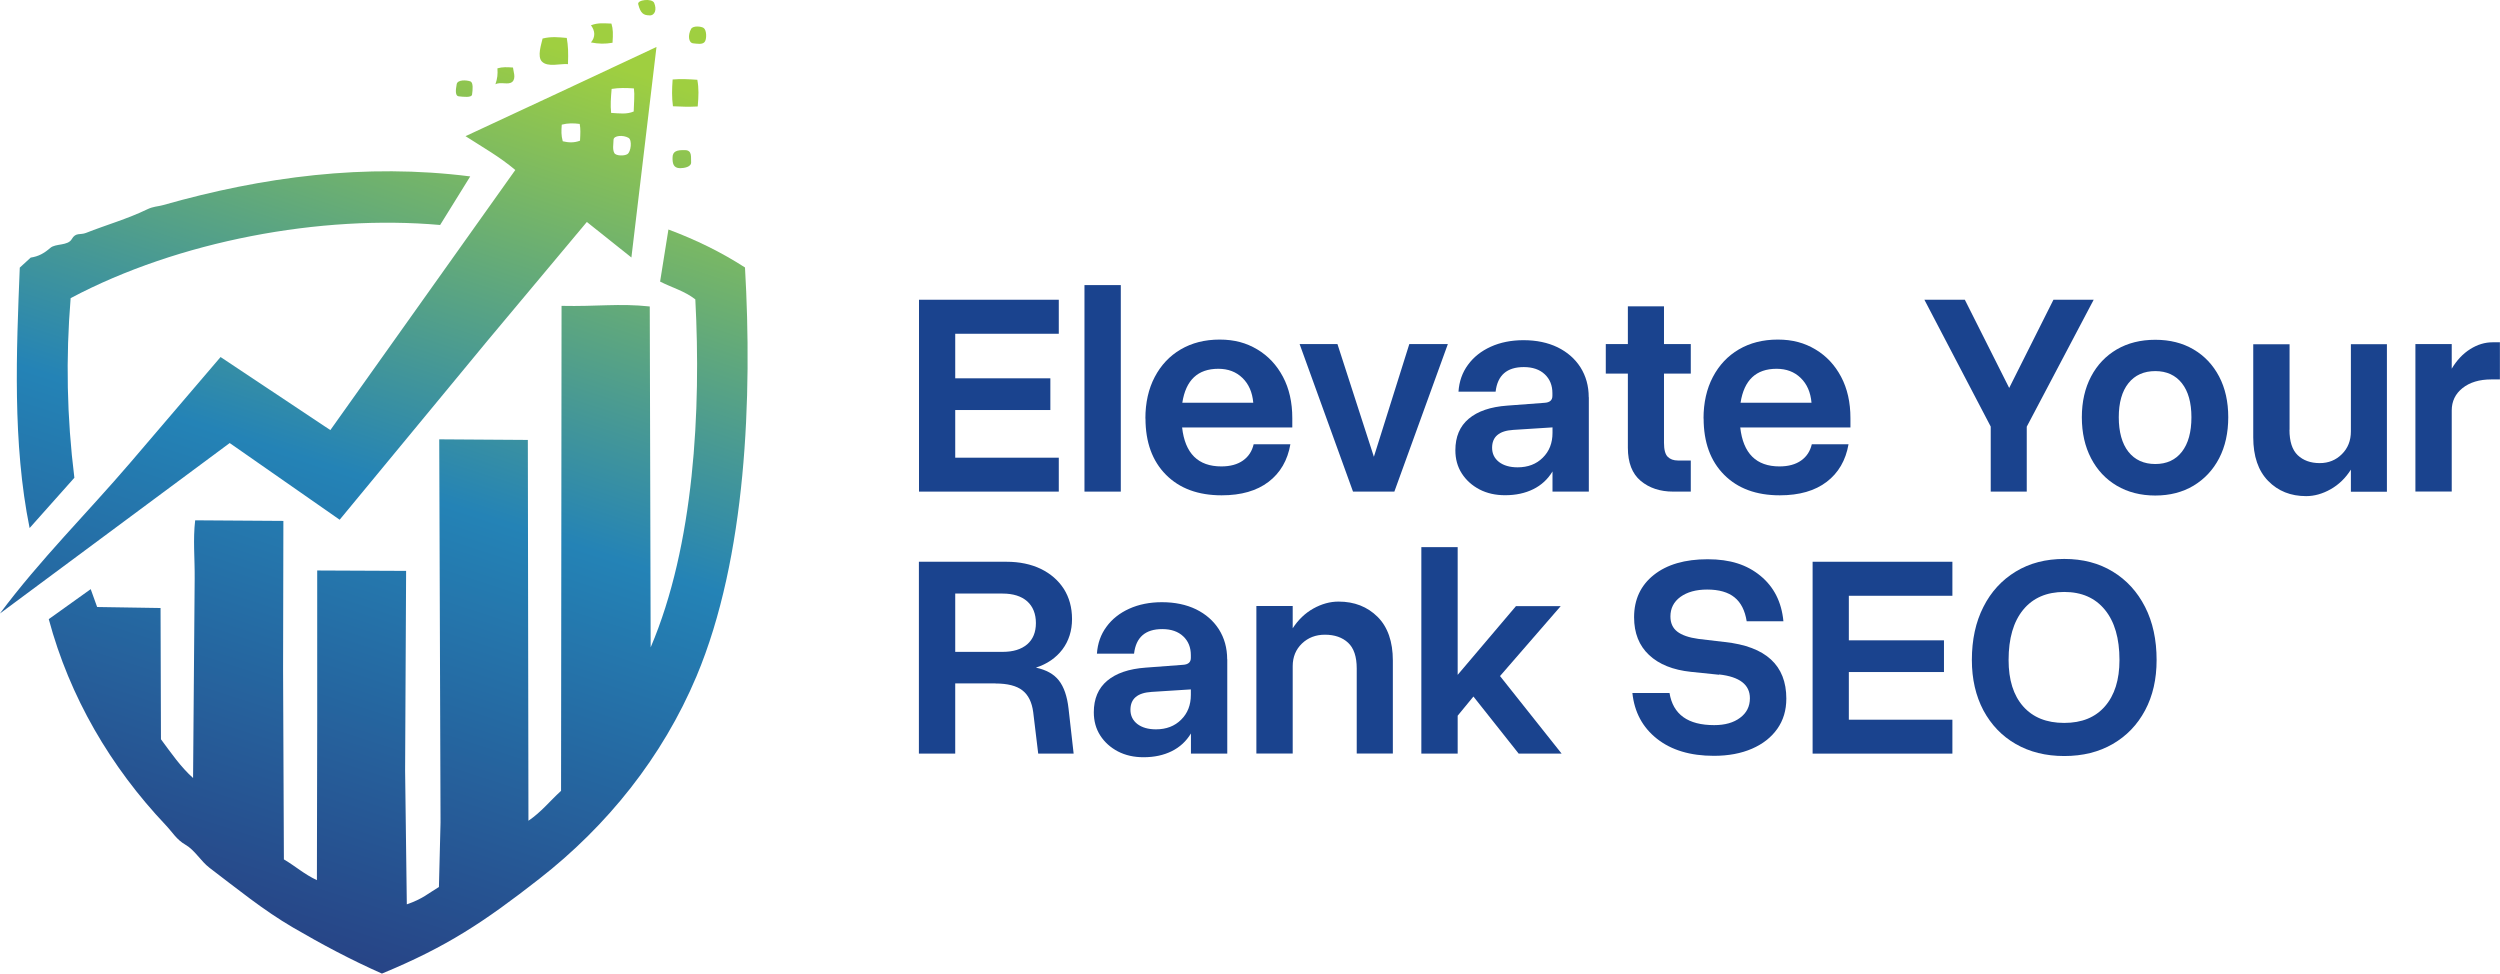 <?xml version="1.0" encoding="UTF-8"?>
<svg id="Layer_2" data-name="Layer 2" xmlns="http://www.w3.org/2000/svg" xmlns:xlink="http://www.w3.org/1999/xlink" viewBox="0 0 249.13 97.04">
  <defs>
    <style>
      .cls-1 {
        fill: url(#linear-gradient-8);
      }

      .cls-2 {
        fill: url(#linear-gradient-7);
      }

      .cls-3 {
        fill: url(#linear-gradient-5);
      }

      .cls-4 {
        fill: url(#linear-gradient-6);
      }

      .cls-5 {
        fill: url(#linear-gradient-9);
      }

      .cls-6 {
        fill: url(#linear-gradient-4);
      }

      .cls-7 {
        fill: url(#linear-gradient-3);
      }

      .cls-8 {
        fill: url(#linear-gradient-2);
      }

      .cls-9 {
        fill: url(#linear-gradient);
      }

      .cls-10 {
        fill: #1a438e;
      }

      .cls-11 {
        fill: url(#linear-gradient-10);
      }

      .cls-12 {
        fill: url(#linear-gradient-11);
      }
    </style>
    <linearGradient id="linear-gradient" x1="27.74" y1="93.87" x2="56.5" y2="5.05" gradientUnits="userSpaceOnUse">
      <stop offset="0" stop-color="#274486"/>
      <stop offset=".5" stop-color="#2483b6"/>
      <stop offset="1" stop-color="#9fcf40"/>
    </linearGradient>
    <linearGradient id="linear-gradient-2" x1="16.32" y1="90.18" x2="45.07" y2="1.35" xlink:href="#linear-gradient"/>
    <linearGradient id="linear-gradient-3" x1="3.7" y1="86.09" x2="32.46" y2="-2.73" xlink:href="#linear-gradient"/>
    <linearGradient id="linear-gradient-4" x1="39.64" y1="97.73" x2="68.4" y2="8.9" xlink:href="#linear-gradient"/>
    <linearGradient id="linear-gradient-5" x1="26.71" y1="93.54" x2="55.47" y2="4.71" xlink:href="#linear-gradient"/>
    <linearGradient id="linear-gradient-6" x1="30.39" y1="94.73" x2="59.15" y2="5.9" xlink:href="#linear-gradient"/>
    <linearGradient id="linear-gradient-7" x1="22.9" y1="92.31" x2="51.65" y2="3.48" xlink:href="#linear-gradient"/>
    <linearGradient id="linear-gradient-8" x1="19.62" y1="91.25" x2="48.38" y2="2.42" xlink:href="#linear-gradient"/>
    <linearGradient id="linear-gradient-9" x1="41.29" y1="98.26" x2="70.04" y2="9.43" xlink:href="#linear-gradient"/>
    <linearGradient id="linear-gradient-10" x1="33.67" y1="95.79" x2="62.42" y2="6.96" xlink:href="#linear-gradient"/>
    <linearGradient id="linear-gradient-11" x1="39.11" y1="97.55" x2="67.86" y2="8.73" xlink:href="#linear-gradient"/>
  </defs>
  <g id="Layer_1-2" data-name="Layer 1">
    <g>
      <g>
        <path class="cls-9" d="M74.25,26.66c-2.41-1.55-4.87-2.75-7.64-3.79l-.83,5.19c1.22.62,2.4.92,3.51,1.77.58,11-.1,24.48-4.45,34.68l-.09-33.97c-3.08-.33-5.24.02-8.79-.06l-.05,48.33c-1.16,1.06-1.95,2.09-3.25,2.98l-.06-37.95-8.83-.06.13,38.17-.16,6.44c-1.04.62-1.62,1.19-3.2,1.73l-.17-13.33.1-19.9-8.86-.04v15.02s-.03,15.84-.03,15.84c-1.28-.6-2.06-1.34-3.29-2.07l-.08-18.9.03-14.83-8.79-.06c-.23,1.94-.03,3.77-.05,5.83l-.16,19.85c-1.23-1.1-2.17-2.47-3.2-3.86l-.04-13.08-6.32-.1-.64-1.78-4.18,2.99c2.08,7.75,6.15,14.71,11.66,20.53.69.73,1.06,1.43,1.96,1.95.94.54,1.52,1.63,2.4,2.3,2.73,2.07,5.37,4.23,8.32,5.95,2.92,1.7,5.71,3.19,8.86,4.59,6.48-2.68,10.16-5.13,15.68-9.44,6.77-5.28,12.28-12.13,15.67-20.19,4.98-11.85,5.57-27.92,4.83-40.74Z"/>
        <path class="cls-8" d="M33.85,51.79l14.74-17.85,9.89-11.82,4.44,3.54,2.5-20.98-9.65,4.52-9.38,4.37c1.73,1.12,3.36,2.02,4.96,3.37l-18.43,25.92-10.94-7.28-8.99,10.52c-4.32,5.05-8.96,9.63-13,15.04l22.9-16.99,10.94,7.63ZM62.52,15.36c-.32.2-1.15.18-1.3-.11-.2-.37-.09-.85-.08-1.32.01-.44.97-.5,1.5-.19.37.22.24,1.4-.12,1.62ZM60.95,8.86c.74-.12,1.45-.1,2.22-.05.09.72,0,1.35-.02,2.3-.71.3-1.38.19-2.25.14-.08-.76-.03-1.47.05-2.38ZM55.99,12.42c.6-.16,1.17-.15,1.78-.07.09.54.07.92.03,1.67-.58.22-1.12.2-1.72.06-.17-.6-.14-1.07-.1-1.65Z"/>
        <path class="cls-7" d="M7.41,47.6c-.75-6.03-.86-11.93-.37-17.89,10.76-5.71,24.94-8.34,36.82-7.29l3-4.84c-10.48-1.33-20.67.04-30.58,2.85-.65.18-.96.12-1.63.44-1.94.94-4.05,1.54-6.08,2.34-.58.23-1.02-.08-1.42.62-.39.68-1.61.42-2.13.87-.62.54-1.17.85-1.96.97l-1.09,1c-.33,8.33-.74,17.44.98,25.95l4.47-5.02Z"/>
        <path class="cls-6" d="M69.53,10.61c.09-1.06.12-1.79-.04-2.66-.89-.06-1.62-.1-2.46-.03-.07.96-.09,1.77.03,2.67.83.04,1.55.07,2.48.02Z"/>
        <path class="cls-3" d="M56.6,6.39c.04-1.21.02-1.77-.12-2.61-.83-.07-1.52-.16-2.41.06-.13.58-.55,1.79-.07,2.29.58.6,1.85.19,2.6.26Z"/>
        <path class="cls-4" d="M58.89,4.23c.79.15,1.39.16,2.15.03.06-.88.06-1.36-.11-1.91-.74-.02-1.31-.11-2.04.17.42.56.46,1.16,0,1.71Z"/>
        <path class="cls-2" d="M51.06,8.15c.39-.38.08-1.08.06-1.42-.59-.04-1.03-.07-1.55.08.04.59,0,1-.2,1.59.52-.29,1.31.11,1.68-.25Z"/>
        <path class="cls-1" d="M45.72,9.6c.46.05,1.27.15,1.32-.17.07-.48.14-1.21-.17-1.32-.39-.14-1.27-.19-1.36.28-.13.68-.13,1.17.2,1.21Z"/>
        <path class="cls-5" d="M68.28,14.96c-.81-.02-1.27.09-1.26.78,0,.53.07,1.01.75,1.02.38,0,1.15-.11,1.1-.62-.04-.4.15-1.16-.59-1.18Z"/>
        <path class="cls-11" d="M64.72,1.54c.57,0,.74-.61.47-1.25-.21-.48-1.71-.32-1.59.13.23.92.54,1.11,1.13,1.11Z"/>
        <path class="cls-12" d="M69.09,4.32c.35.03.97.17,1.17-.2.17-.31.16-1.14-.15-1.34-.24-.16-1.05-.24-1.24.1-.34.62-.27,1.4.22,1.44Z"/>
      </g>
      <g>
        <g>
          <path class="cls-10" d="M105.51,29.87v3.39h-10.32v4.44h9.48v3.16h-9.48v4.75h10.32v3.38h-13.93v-19.12h13.93Z"/>
          <path class="cls-10" d="M108.07,28.41h3.62v20.58h-3.62v-20.58Z"/>
          <path class="cls-10" d="M114.14,41.71c0-1.58.31-2.96.93-4.14.62-1.18,1.48-2.1,2.59-2.75,1.11-.65,2.4-.98,3.88-.98s2.66.33,3.75.98c1.09.65,1.94,1.56,2.56,2.73.62,1.17.93,2.54.93,4.12v.93h-10.98c.29,2.59,1.6,3.88,3.91,3.88.89,0,1.61-.2,2.16-.59.55-.39.9-.93,1.06-1.62h3.66c-.28,1.61-1.01,2.86-2.18,3.75-1.17.89-2.72,1.34-4.67,1.34-2.34,0-4.19-.68-5.55-2.05-1.36-1.37-2.04-3.24-2.04-5.61ZM121.41,36.75c-2.05,0-3.24,1.13-3.59,3.38h7.07c-.09-1.04-.45-1.86-1.08-2.47-.63-.61-1.43-.91-2.4-.91Z"/>
          <path class="cls-10" d="M129.5,34.29h3.78l3.63,11.23,3.53-11.23h3.84l-5.33,14.7h-4.12l-5.32-14.7Z"/>
          <path class="cls-10" d="M158.33,39.58v9.41h-3.62v-2.01c-.47.78-1.11,1.37-1.92,1.77s-1.74.6-2.8.6c-.96,0-1.81-.19-2.56-.58-.74-.39-1.33-.92-1.76-1.59-.43-.67-.64-1.44-.64-2.31,0-1.34.44-2.39,1.33-3.14.89-.75,2.17-1.19,3.84-1.31l3.72-.28c.52-.03.78-.26.78-.69v-.28c0-.76-.25-1.39-.76-1.87-.51-.48-1.21-.72-2.09-.72-1.69,0-2.62.82-2.81,2.45h-3.7c.07-1.02.38-1.91.95-2.68.56-.77,1.32-1.37,2.27-1.8.95-.43,2.04-.65,3.26-.65,1.29,0,2.43.24,3.4.71.97.48,1.73,1.14,2.28,2,.54.86.82,1.85.82,2.98ZM148.69,44.61c0,.6.23,1.07.69,1.43.46.35,1.08.53,1.85.53,1.03,0,1.87-.32,2.51-.96.65-.64.97-1.46.97-2.48v-.54l-3.92.25c-1.4.09-2.1.68-2.1,1.78Z"/>
          <path class="cls-10" d="M168.49,45.9v3.09h-1.76c-1.3,0-2.38-.36-3.23-1.07-.85-.71-1.28-1.81-1.28-3.3v-7.39h-2.2v-2.94h2.2v-3.76h3.6v3.76h2.67v2.94h-2.67v6.89c0,.69.12,1.15.37,1.4.25.25.59.37,1.02.37h1.28Z"/>
          <path class="cls-10" d="M169.76,41.71c0-1.58.31-2.96.93-4.14.62-1.18,1.48-2.1,2.59-2.75,1.11-.65,2.4-.98,3.88-.98s2.66.33,3.75.98c1.09.65,1.94,1.56,2.56,2.73.62,1.17.93,2.54.93,4.12v.93h-10.98c.29,2.59,1.6,3.88,3.91,3.88.89,0,1.61-.2,2.16-.59.55-.39.9-.93,1.06-1.62h3.66c-.28,1.61-1.01,2.86-2.18,3.75-1.17.89-2.72,1.34-4.67,1.34-2.34,0-4.19-.68-5.55-2.05-1.36-1.37-2.04-3.24-2.04-5.61ZM177.04,36.75c-2.05,0-3.24,1.13-3.59,3.38h7.07c-.09-1.04-.45-1.86-1.08-2.47-.63-.61-1.43-.91-2.4-.91Z"/>
          <path class="cls-10" d="M198.38,42.51l-6.61-12.64h4.03l4.42,8.79,4.41-8.79h4.01l-6.67,12.65v6.47h-3.59v-6.48Z"/>
          <path class="cls-10" d="M207.46,41.58c0-1.55.31-2.9.92-4.06.61-1.16,1.47-2.06,2.56-2.7,1.1-.64,2.38-.96,3.84-.96s2.72.32,3.81.96c1.09.64,1.94,1.54,2.55,2.7.61,1.16.91,2.52.91,4.06s-.3,2.92-.91,4.09c-.61,1.17-1.46,2.07-2.55,2.73-1.09.65-2.36.98-3.81.98s-2.74-.33-3.84-.98c-1.1-.65-1.95-1.56-2.56-2.73-.61-1.17-.92-2.53-.92-4.09ZM218.38,41.58c0-1.46-.32-2.59-.95-3.39-.63-.8-1.52-1.21-2.65-1.21s-2.04.4-2.68,1.21c-.64.8-.96,1.94-.96,3.39s.32,2.63.96,3.44c.64.81,1.54,1.22,2.68,1.22s2.02-.41,2.65-1.22.95-1.96.95-3.44Z"/>
          <path class="cls-10" d="M228.15,42.82c0,1.17.27,2.01.82,2.54.55.52,1.28.79,2.2.79.87,0,1.61-.3,2.2-.89.6-.59.9-1.35.9-2.27v-8.69h3.59v14.7h-3.59v-2.2c-.53.84-1.2,1.49-2.01,1.95-.81.46-1.63.69-2.45.69-1.53,0-2.79-.5-3.78-1.51-.99-1.01-1.49-2.46-1.49-4.36v-9.26h3.62v8.52Z"/>
          <path class="cls-10" d="M240.7,34.29h3.62v2.45c.5-.84,1.11-1.49,1.84-1.95.73-.46,1.47-.68,2.23-.68h.73v3.7h-.85c-1.2,0-2.15.29-2.87.86-.72.57-1.08,1.32-1.08,2.23v8.08h-3.62v-14.7Z"/>
        </g>
        <g>
          <path class="cls-10" d="M99.19,68.1h-4v7h-3.62v-19.12h8.73c1.3,0,2.44.24,3.42.71.98.48,1.74,1.14,2.29,1.99.54.85.82,1.86.82,3.01s-.32,2.18-.96,3.03c-.64.84-1.52,1.45-2.64,1.81,1.03.22,1.79.64,2.29,1.28.5.64.82,1.56.96,2.78l.51,4.51h-3.53l-.5-4.14c-.13-.98-.48-1.7-1.07-2.16-.58-.46-1.49-.69-2.71-.69ZM99.91,59.15h-4.72v5.81h4.72c1.05,0,1.86-.25,2.45-.75.58-.5.87-1.21.87-2.12s-.29-1.65-.87-2.17c-.58-.51-1.4-.77-2.45-.77Z"/>
          <path class="cls-10" d="M122.3,65.69v9.41h-3.62v-2.01c-.47.78-1.11,1.37-1.92,1.77s-1.74.6-2.8.6c-.96,0-1.81-.19-2.56-.58-.74-.39-1.33-.92-1.76-1.59-.43-.67-.64-1.44-.64-2.31,0-1.34.44-2.39,1.33-3.14.89-.75,2.17-1.19,3.84-1.31l3.72-.28c.52-.03.78-.26.78-.69v-.28c0-.76-.25-1.39-.76-1.87-.51-.48-1.21-.72-2.09-.72-1.69,0-2.62.82-2.81,2.45h-3.7c.07-1.02.38-1.91.95-2.68.56-.77,1.32-1.37,2.27-1.8.95-.43,2.04-.65,3.26-.65,1.29,0,2.43.24,3.4.71.97.48,1.73,1.14,2.28,2,.54.86.82,1.85.82,2.98ZM112.65,70.72c0,.6.23,1.07.69,1.43.46.35,1.08.53,1.85.53,1.03,0,1.87-.32,2.51-.96.65-.64.97-1.46.97-2.48v-.54l-3.92.25c-1.4.09-2.1.68-2.1,1.78Z"/>
          <path class="cls-10" d="M135.2,66.6c0-1.17-.29-2.02-.86-2.55-.57-.53-1.34-.8-2.31-.8-.91,0-1.67.29-2.29.88-.61.59-.92,1.34-.92,2.26v8.7h-3.62v-14.7h3.62v2.22c.55-.85,1.24-1.51,2.06-1.97.83-.46,1.66-.69,2.51-.69,1.58,0,2.87.51,3.89,1.52,1.01,1.01,1.52,2.47,1.52,4.36v9.26h-3.6v-8.49Z"/>
          <path class="cls-10" d="M151.06,60.4h4.47l-6.05,6.97,6.14,7.73h-4.28l-4.51-5.69-1.57,1.91v3.78h-3.62v-20.58h3.62v12.73l5.81-6.85Z"/>
          <path class="cls-10" d="M171.31,67.24l-2.81-.29c-1.78-.19-3.17-.74-4.17-1.68-.99-.93-1.49-2.18-1.49-3.76,0-1.77.66-3.18,1.97-4.22,1.31-1.04,3.1-1.56,5.36-1.56s3.92.55,5.26,1.65c1.34,1.1,2.11,2.61,2.29,4.53h-3.66c-.17-1.07-.57-1.86-1.21-2.38-.64-.52-1.55-.78-2.73-.78-1.11,0-1.99.25-2.66.73-.67.49-1,1.14-1,1.95,0,.66.23,1.16.68,1.51.45.35,1.16.6,2.12.73l2.62.31c4.09.44,6.13,2.32,6.13,5.64,0,1.16-.3,2.16-.9,3.01-.6.85-1.44,1.51-2.52,1.98-1.08.47-2.35.71-3.8.71-2.35,0-4.24-.57-5.67-1.7-1.43-1.13-2.25-2.65-2.45-4.56h3.7c.35,2.14,1.84,3.2,4.45,3.2,1.07,0,1.93-.24,2.58-.73.65-.48.98-1.13.98-1.95,0-1.35-1.02-2.14-3.07-2.37Z"/>
          <path class="cls-10" d="M194.56,55.98v3.39h-10.32v4.44h9.48v3.16h-9.48v4.75h10.32v3.38h-13.93v-19.12h13.93Z"/>
          <path class="cls-10" d="M196.5,65.77c0-2.02.38-3.78,1.15-5.29.76-1.51,1.84-2.68,3.22-3.52s2.99-1.26,4.84-1.26,3.45.42,4.83,1.26c1.38.84,2.45,2.01,3.22,3.52.77,1.51,1.15,3.27,1.15,5.29,0,1.91-.38,3.58-1.15,5.02-.77,1.44-1.84,2.55-3.22,3.35-1.38.8-2.99,1.2-4.83,1.2s-3.45-.4-4.84-1.2-2.45-1.92-3.22-3.35c-.76-1.44-1.15-3.11-1.15-5.02ZM211.21,65.77c0-2.15-.48-3.81-1.45-5-.97-1.19-2.32-1.78-4.06-1.78s-3.12.59-4.09,1.78c-.97,1.19-1.45,2.85-1.45,5,0,1.98.48,3.52,1.45,4.62.97,1.1,2.33,1.65,4.09,1.65s3.1-.55,4.06-1.65c.96-1.1,1.45-2.64,1.45-4.62Z"/>
        </g>
      </g>
    </g>
  </g>
</svg>